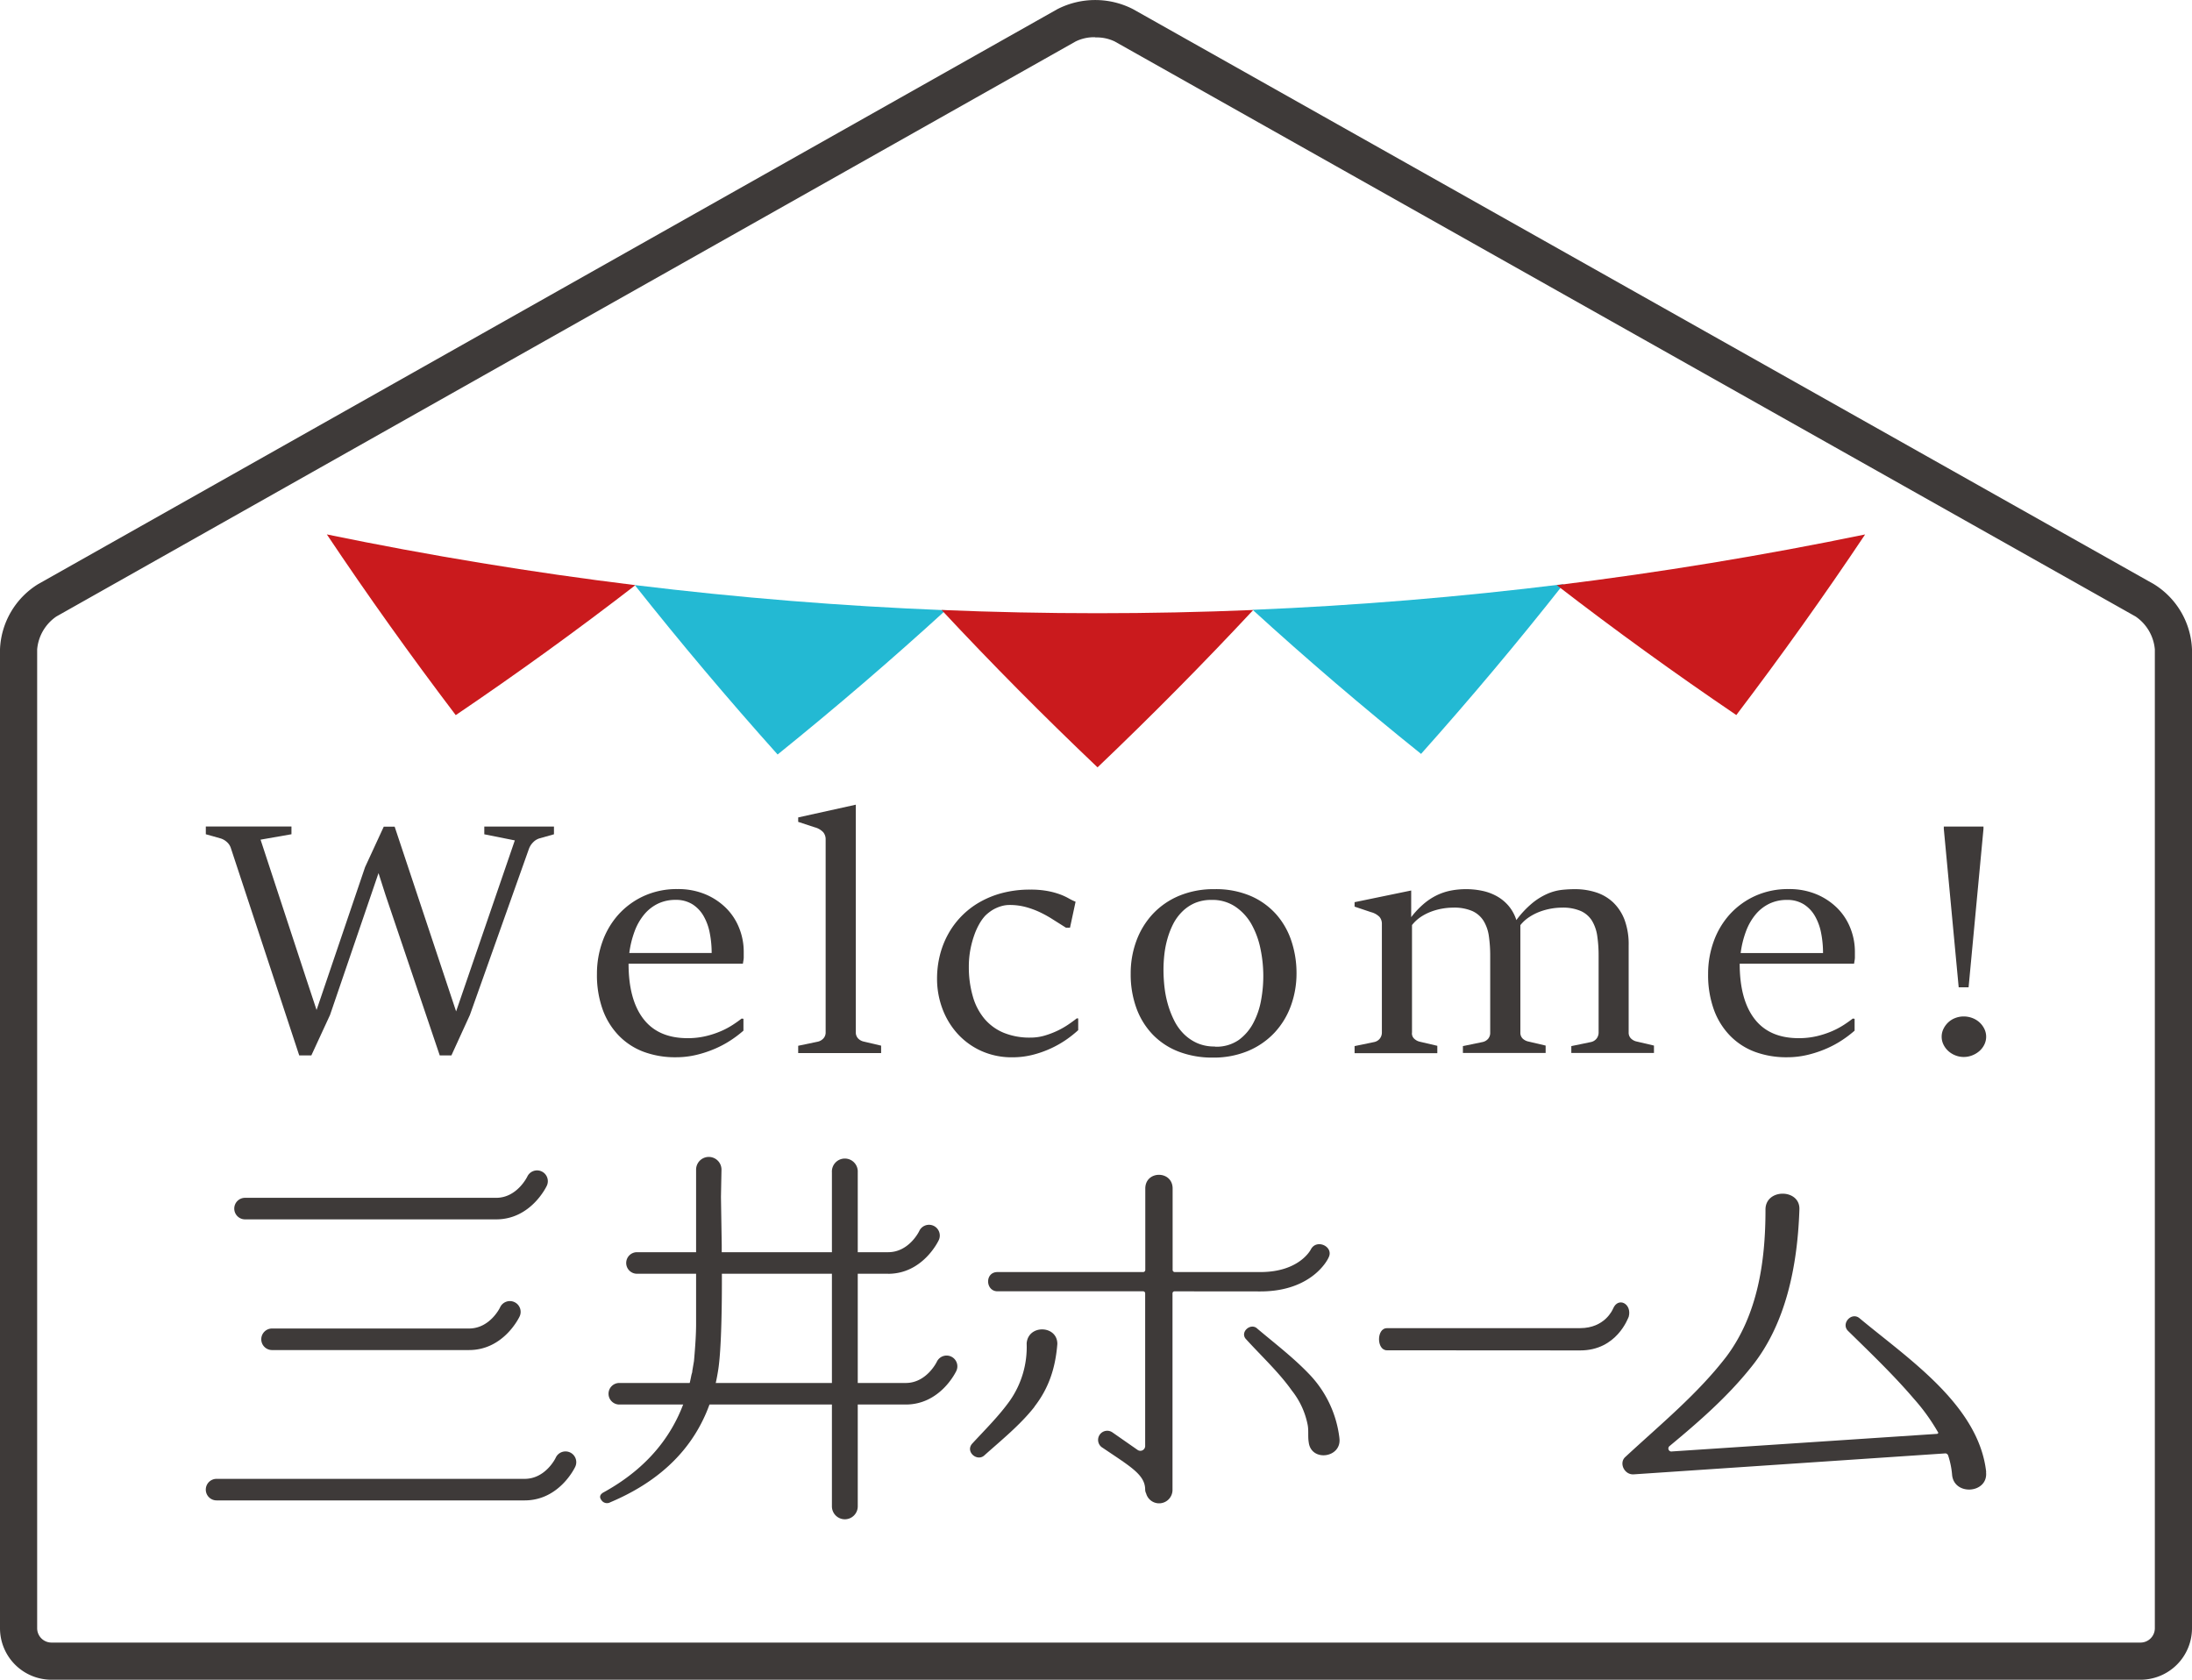 <svg xmlns="http://www.w3.org/2000/svg" xmlns:xlink="http://www.w3.org/1999/xlink" viewBox="0 0 542.1 415.4"><defs><style>.cls-1{fill:none;}.cls-2{clip-path:url(#clip-path);}.cls-3{fill:#3e3a39;}.cls-4{fill:#ca1a1d;}.cls-5{fill:#23b9d3;}</style><clipPath id="clip-path" transform="translate(0 0)"><rect class="cls-1" width="542.1" height="415.4"/></clipPath></defs><title>logo</title><g id="レイヤー_2" data-name="レイヤー 2"><g id="レイヤー_1-2" data-name="レイヤー 1"><g class="cls-2"><path class="cls-3" d="M57.07,209.66a3.36,3.36,0,0,0-1-1.46,4,4,0,0,0-1.62-.89l-3.55-1v-1.91H72.08v1.91l-7.64,1.34,11.36,34.6,2.49,7.52,12-35.34,4.62-10H97.6L110,241.7l2.8,8.42,14.52-42.29-7.55-1.51v-1.91H137v1.91l-3.55,1a3.66,3.66,0,0,0-1.62,1,4.44,4.44,0,0,0-1,1.54L116.21,251l-4.57,10h-2.89L95.34,221.33l-1.73-5.41L81.62,251,77,261H74Z" transform="translate(0 0)"/><path class="cls-3" d="M183.86,251.95v2.93a28.33,28.33,0,0,1-3.11,2.36,25.27,25.27,0,0,1-3.93,2.11,27.84,27.84,0,0,1-4.59,1.52,21.68,21.68,0,0,1-5.11.59,22.38,22.38,0,0,1-7.92-1.34,16.74,16.74,0,0,1-6.15-4,18,18,0,0,1-4-6.45,25.24,25.24,0,0,1-1.42-8.82,23.51,23.51,0,0,1,1.35-7.95,20.06,20.06,0,0,1,3.93-6.69,19.17,19.17,0,0,1,6.28-4.61,19.59,19.59,0,0,1,8.37-1.73,17.34,17.34,0,0,1,7,1.34,16,16,0,0,1,5.15,3.5,14.5,14.5,0,0,1,3.15,4.94,15.66,15.66,0,0,1,1.07,5.63c0,.24,0,.5,0,.77s0,.54,0,.81a6.12,6.12,0,0,1-.09.77q-.07.37-.11.69H155.45q0,8.87,3.66,13.64t10.9,4.78a19.26,19.26,0,0,0,4.57-.51,22.56,22.56,0,0,0,3.75-1.24,19.7,19.7,0,0,0,2.93-1.57q1.27-.83,2.15-1.53ZM176,235.68a25.54,25.54,0,0,0-.47-4.94,13.42,13.42,0,0,0-1.53-4.21,8.33,8.33,0,0,0-2.77-2.91,7.65,7.65,0,0,0-4.15-1.08,9.91,9.91,0,0,0-4.37.94,10.22,10.22,0,0,0-3.37,2.64,14.23,14.23,0,0,0-2.38,4.15,24.15,24.15,0,0,0-1.33,5.41Z" transform="translate(0 0)"/><path class="cls-3" d="M197.4,258.62l4.79-1a2.71,2.71,0,0,0,1.44-.81,2.16,2.16,0,0,0,.56-1.51v-47.7a2.73,2.73,0,0,0-.6-1.79,4.45,4.45,0,0,0-2.11-1.22l-4.08-1.34v-1.1L211.65,199v56.28a2.13,2.13,0,0,0,.56,1.52,2.76,2.76,0,0,0,1.44.79l4.26,1v1.83H197.4Z" transform="translate(0 0)"/><path class="cls-3" d="M266.65,251.87v2.89a28.46,28.46,0,0,1-3,2.38,25.33,25.33,0,0,1-3.8,2.15,25.63,25.63,0,0,1-4.46,1.57,20.27,20.27,0,0,1-5,.61,18.3,18.3,0,0,1-7.75-1.59,17.84,17.84,0,0,1-5.86-4.27,19.1,19.1,0,0,1-3.73-6.2,21.09,21.09,0,0,1-1.31-7.42,23.8,23.8,0,0,1,.67-5.63,21.58,21.58,0,0,1,2-5.21,20.46,20.46,0,0,1,7.79-8,23,23,0,0,1,5.71-2.32,26.84,26.84,0,0,1,6.88-.83,22.67,22.67,0,0,1,4.39.37,19.16,19.16,0,0,1,3.08.85,14.61,14.61,0,0,1,2.13,1A14.64,14.64,0,0,0,266,223l-1.38,6.42h-1l-3.17-2a28.78,28.78,0,0,0-3.24-1.81,21.28,21.28,0,0,0-3.53-1.3,15.36,15.36,0,0,0-4-.51,7.21,7.21,0,0,0-1.69.2,9,9,0,0,0-1.64.57,8.38,8.38,0,0,0-1.46.85,10.55,10.55,0,0,0-1.2,1,10.66,10.66,0,0,0-1.38,1.87,16.57,16.57,0,0,0-1.31,2.81,24.33,24.33,0,0,0-1,3.64,22.57,22.57,0,0,0-.4,4.37,25.9,25.9,0,0,0,1,7.34,14.91,14.91,0,0,0,2.86,5.49,12.49,12.49,0,0,0,4.75,3.46,16.92,16.92,0,0,0,6.62,1.2,12.47,12.47,0,0,0,3.57-.51,21.4,21.4,0,0,0,3.22-1.24,20.37,20.37,0,0,0,2.68-1.55q1.18-.81,2-1.46Z" transform="translate(0 0)"/><path class="cls-3" d="M299.91,261.54a23,23,0,0,1-8.41-1.47,17.75,17.75,0,0,1-6.39-4.19,18.56,18.56,0,0,1-4.06-6.55,24.34,24.34,0,0,1-1.42-8.54,23.08,23.08,0,0,1,1.42-8.15,19.71,19.71,0,0,1,4.08-6.65,18.86,18.86,0,0,1,6.5-4.47,22.18,22.18,0,0,1,8.72-1.63,21.84,21.84,0,0,1,9.06,1.73,18.06,18.06,0,0,1,6.3,4.6,18.93,18.93,0,0,1,3.71,6.63,25.09,25.09,0,0,1,1.22,7.79,23.3,23.3,0,0,1-1.4,8.11,19.42,19.42,0,0,1-4.06,6.65,19.09,19.09,0,0,1-6.5,4.49,22,22,0,0,1-8.77,1.65m.62-2.69a9.67,9.67,0,0,0,5.86-1.69A12.28,12.28,0,0,0,310,252.9a19.1,19.1,0,0,0,1.89-5.63,32.76,32.76,0,0,0-.15-12.56,21,21,0,0,0-2.2-6.08,12.9,12.9,0,0,0-4-4.39,10.13,10.13,0,0,0-5.9-1.69,10.29,10.29,0,0,0-4.13.77,10.09,10.09,0,0,0-3.11,2.1,12,12,0,0,0-2.22,3,20.15,20.15,0,0,0-1.44,3.66,23.69,23.69,0,0,0-.78,3.92,34.55,34.55,0,0,0-.22,3.82,38.47,38.47,0,0,0,.24,4.23,26,26,0,0,0,.84,4.29,23.23,23.23,0,0,0,1.55,4,12.71,12.71,0,0,0,2.37,3.33,11.09,11.09,0,0,0,3.31,2.28,10.5,10.5,0,0,0,4.37.85" transform="translate(0 0)"/><path class="cls-3" d="M335,258.7l4.84-1a2.39,2.39,0,0,0,1.4-.85,2.43,2.43,0,0,0,.51-1.54v-26.8a2.64,2.64,0,0,0-.58-1.75,4.53,4.53,0,0,0-2.09-1.18L335,224.21v-1.1l14-2.89v6.59a21.75,21.75,0,0,1,3.13-3.31,15.36,15.36,0,0,1,3.24-2.12,14.42,14.42,0,0,1,3.44-1.14,19.77,19.77,0,0,1,3.77-.35,19.06,19.06,0,0,1,4.08.43,12.68,12.68,0,0,1,3.6,1.36,10.59,10.59,0,0,1,2.86,2.38,10.25,10.25,0,0,1,1.89,3.48,23.89,23.89,0,0,1,4-4.25,16.17,16.17,0,0,1,3.73-2.28,12.51,12.51,0,0,1,3.48-.94,30.1,30.1,0,0,1,3.24-.18,16.85,16.85,0,0,1,5.24.79,11.12,11.12,0,0,1,4.24,2.48,11.72,11.72,0,0,1,2.84,4.35,17.45,17.45,0,0,1,1,6.36v21.47a2,2,0,0,0,.56,1.46,2.83,2.83,0,0,0,1.44.77l4.26,1v1.83H388.6V258.7l4.84-1a2.39,2.39,0,0,0,1.4-.85,2.43,2.43,0,0,0,.51-1.54V236.45a33.29,33.29,0,0,0-.33-4.94,10.08,10.08,0,0,0-1.29-3.78,6.3,6.3,0,0,0-2.75-2.42,11.1,11.1,0,0,0-4.73-.85,15.45,15.45,0,0,0-2.64.24,16,16,0,0,0-2.77.75,13,13,0,0,0-2.64,1.34,9.3,9.3,0,0,0-2.2,2v26.55a2,2,0,0,0,.55,1.48,2.91,2.91,0,0,0,1.44.75l4.26,1v1.83H361.79V258.7l4.84-1a2.49,2.49,0,0,0,1.4-.81,2.27,2.27,0,0,0,.51-1.51V236.45a33.43,33.43,0,0,0-.33-4.94,9.84,9.84,0,0,0-1.31-3.78,6.43,6.43,0,0,0-2.77-2.42,11.24,11.24,0,0,0-4.77-.85,15.69,15.69,0,0,0-2.68.24,15.37,15.37,0,0,0-2.75.75,12.71,12.71,0,0,0-2.58,1.32,9.77,9.77,0,0,0-2.15,2v26.55a1.78,1.78,0,0,0,.51,1.52,3,3,0,0,0,1.49.79l4.26,1v1.83H335Z" transform="translate(0 0)"/><path class="cls-3" d="M458.66,251.95v2.93a28.33,28.33,0,0,1-3.11,2.36,25.27,25.27,0,0,1-3.93,2.11,27.84,27.84,0,0,1-4.59,1.52,21.68,21.68,0,0,1-5.11.59,22.38,22.38,0,0,1-7.92-1.34,16.74,16.74,0,0,1-6.15-4,18,18,0,0,1-4-6.45,25.24,25.24,0,0,1-1.42-8.82,23.51,23.51,0,0,1,1.35-7.95,20.06,20.06,0,0,1,3.93-6.69,19.17,19.17,0,0,1,6.28-4.61,19.59,19.59,0,0,1,8.37-1.73,17.34,17.34,0,0,1,7,1.34,16,16,0,0,1,5.15,3.5,14.5,14.5,0,0,1,3.15,4.94,15.66,15.66,0,0,1,1.07,5.63c0,.24,0,.5,0,.77s0,.54,0,.81a6.12,6.12,0,0,1-.09.77q-.07.37-.11.69H430.24q0,8.87,3.66,13.64t10.9,4.78a19.26,19.26,0,0,0,4.57-.51,22.56,22.56,0,0,0,3.75-1.24,19.7,19.7,0,0,0,2.93-1.57q1.27-.83,2.15-1.53Zm-7.81-16.26a25.54,25.54,0,0,0-.47-4.94,13.42,13.42,0,0,0-1.53-4.21,8.33,8.33,0,0,0-2.77-2.91,7.65,7.65,0,0,0-4.15-1.08,9.92,9.92,0,0,0-4.37.94,10.22,10.22,0,0,0-3.37,2.64,14.23,14.23,0,0,0-2.38,4.15,24.15,24.15,0,0,0-1.33,5.41Z" transform="translate(0 0)"/><path class="cls-3" d="M480.19,256.38a4.36,4.36,0,0,1,.44-1.93,5.46,5.46,0,0,1,1.18-1.61,5.25,5.25,0,0,1,1.73-1.08,5.8,5.8,0,0,1,2.11-.39,6,6,0,0,1,2.13.39,5.47,5.47,0,0,1,1.77,1.08,5.31,5.31,0,0,1,1.2,1.61,4.42,4.42,0,0,1,0,3.86,5.07,5.07,0,0,1-1.2,1.59,6,6,0,0,1-1.77,1.08,5.7,5.7,0,0,1-2.13.41,5.52,5.52,0,0,1-2.11-.41,5.71,5.71,0,0,1-1.73-1.08,5.2,5.2,0,0,1-1.18-1.59,4.37,4.37,0,0,1-.44-1.93m.53-51.4v-.57h9.81V205l-3.68,39.16H484.4Z" transform="translate(0 0)"/><path class="cls-4" d="M112.71,176.85q22.95-15.54,44.43-32.14Q118.81,140,80.83,132.16q15.11,22.59,31.87,44.68" transform="translate(0 0)"/><path class="cls-5" d="M192.31,186.59q21.54-17.38,41.57-35.68-38.52-1.53-76.89-6.22,16.85,21.27,35.32,41.9" transform="translate(0 0)"/><path class="cls-4" d="M271.42,189.78q20-19.07,38.52-38.93-38.52,1.6-77.08,0,18.49,19.83,38.55,38.9" transform="translate(0 0)"/><path class="cls-5" d="M351.42,186.46q18.43-20.65,35.25-42-38.32,4.76-76.88,6.35,20,18.25,41.63,35.61" transform="translate(0 0)"/><path class="cls-4" d="M429.39,176.85q16.76-22.07,31.87-44.68Q423.32,140,385,144.71q21.48,16.58,44.43,32.14" transform="translate(0 0)"/><path class="cls-3" d="M529.37,415.4H12.73A12.74,12.74,0,0,1,0,402.67V160.6a19.87,19.87,0,0,1,9.42-16.14L261.51,2.26a20.51,20.51,0,0,1,18.69,0L532.67,144.46a19.86,19.86,0,0,1,9.43,16.13V402.67a12.74,12.74,0,0,1-12.73,12.73M270.86,9.21A10.29,10.29,0,0,0,266,10.26L13.94,152.46a11,11,0,0,0-4.75,8.13V402.67a3.55,3.55,0,0,0,3.54,3.54H529.37a3.55,3.55,0,0,0,3.54-3.54V160.6a11,11,0,0,0-4.75-8.13L275.69,10.26a10.28,10.28,0,0,0-4.83-1" transform="translate(0 0)"/><path class="cls-3" d="M255.84,347.9c-3.56,4.52-8.18,8.24-12.46,12.07-1.78,1.51-4.63-.93-3-2.9,3.2-3.48,6.64-6.85,9.37-10.68a23.14,23.14,0,0,0,4.15-14.16c.35-4.76,7.59-4.53,7.59.12-.47,6-2.14,11-5.69,15.55m34.64-28.55a.5.5,0,0,0-.47.47v48.51a3.32,3.32,0,0,1-6.52,1,2.13,2.13,0,0,1-.24-.93c0-3-2.37-4.87-7-8l-3.8-2.55a2.26,2.26,0,0,1,2.73-3.6l6.17,4.3a1.19,1.19,0,0,0,1.9-.93V319.81a.51.51,0,0,0-.48-.47H246.7c-3,0-3.21-4.76,0-4.76h36.06a.54.54,0,0,0,.48-.58V293.93c0-4.53,6.76-4.53,6.76,0V314a.54.54,0,0,0,.47.58h21.24c9.49,0,12.34-5.34,12.46-5.57,1.42-2.79,5.81-.69,4.39,2-.12.35-4,8.36-16.85,8.36Zm40.81,36.33c.59,4.88-7,5.92-7.59,1-.24-1.39,0-2.78-.24-4.18a19.61,19.61,0,0,0-3.92-8.59c-3.2-4.53-7.47-8.47-11.27-12.65-1.78-1.74,1.07-4.29,2.73-2.67,4.39,3.71,9.14,7.31,13.17,11.61a27.45,27.45,0,0,1,7.12,15.44" transform="translate(0 0)"/><path class="cls-3" d="M343,333.93c-2.61,0-2.61-5.48,0-5.48h47.77c6.14,0,8.07-4.61,8.16-4.83,1.26-3,4.71-1.21,3.87,2-.17.33-2.94,8.34-12,8.34Z" transform="translate(0 0)"/><path class="cls-3" d="M491.16,364c.62,5.31-7.77,6-8.38.85a20.78,20.78,0,0,0-1-4.95.81.81,0,0,0-.62-.48L404,364.61c-2.34.12-3.7-2.89-2-4.34,8.63-8,17.88-15.56,25-24.85,7.64-10.25,9.62-23.28,9.62-36.19-.12-5.43,8.75-5.31,8.38,0v.12c-.49,13.75-3.33,28.22-12,38.84-5.79,7.24-12.82,13.39-20.1,19.42a.75.75,0,0,0,.62,1.33L479,354.6c.24,0,.49-.24.24-.48a48.77,48.77,0,0,0-5.92-8.2c-5.05-5.91-10.73-11.34-16.27-16.77-1.85-1.81.86-4.82,2.84-3.14,12,10,29.46,21.47,31.31,38" transform="translate(0 0)"/><path class="cls-3" d="M122.72,301.55H60.6a2.66,2.66,0,1,1,0-5.33h62.12c5.15,0,7.66-5.2,7.69-5.25a2.66,2.66,0,0,1,4.82,2.27c-.16.34-4,8.31-12.51,8.31" transform="translate(0 0)"/><path class="cls-3" d="M116,333.87H67.28a2.66,2.66,0,0,1,0-5.33H116c5.08,0,7.59-5,7.69-5.26a2.66,2.66,0,0,1,4.81,2.29c-.16.34-4,8.3-12.51,8.3" transform="translate(0 0)"/><path class="cls-3" d="M129.76,371.05H53.56a2.66,2.66,0,0,1,0-5.33h76.2c5.08,0,7.59-5,7.69-5.26a2.66,2.66,0,0,1,4.81,2.28c-.16.34-4,8.31-12.51,8.31" transform="translate(0 0)"/><path class="cls-3" d="M219.65,315H157.53a2.66,2.66,0,0,1,0-5.33h62.12c5.08,0,7.59-5,7.7-5.26a2.66,2.66,0,0,1,4.81,2.29c-.16.34-4,8.31-12.51,8.31" transform="translate(0 0)"/><path class="cls-3" d="M224,347.34H153.16a2.66,2.66,0,0,1,0-5.33H224c5.15,0,7.66-5.19,7.69-5.25a2.66,2.66,0,0,1,4.82,2.27c-.16.34-4,8.31-12.51,8.31" transform="translate(0 0)"/><path class="cls-3" d="M208.94,375.72a3.2,3.2,0,0,1-3.2-3.2V289.89a3.2,3.2,0,1,1,6.39,0v82.63a3.2,3.2,0,0,1-3.2,3.2" transform="translate(0 0)"/><path class="cls-3" d="M178.3,296l.13-6.75a3.14,3.14,0,1,0-6.28,0v1.05h0v37.08c0,2.63-.21,5.66-.52,9.2l-.43,2.53h0c0,.07,0,.12,0,.19L171,340h0c-2.37,12.61-9.59,22.35-21.62,29-1,.51-1.25,1.21-.63,2a1.65,1.65,0,0,0,2.19.51q23-9.71,26.62-32.37h0c1.27-7.3.93-28.72.93-28.72v-2.53Z" transform="translate(0 0)"/></g></g></g></svg>
